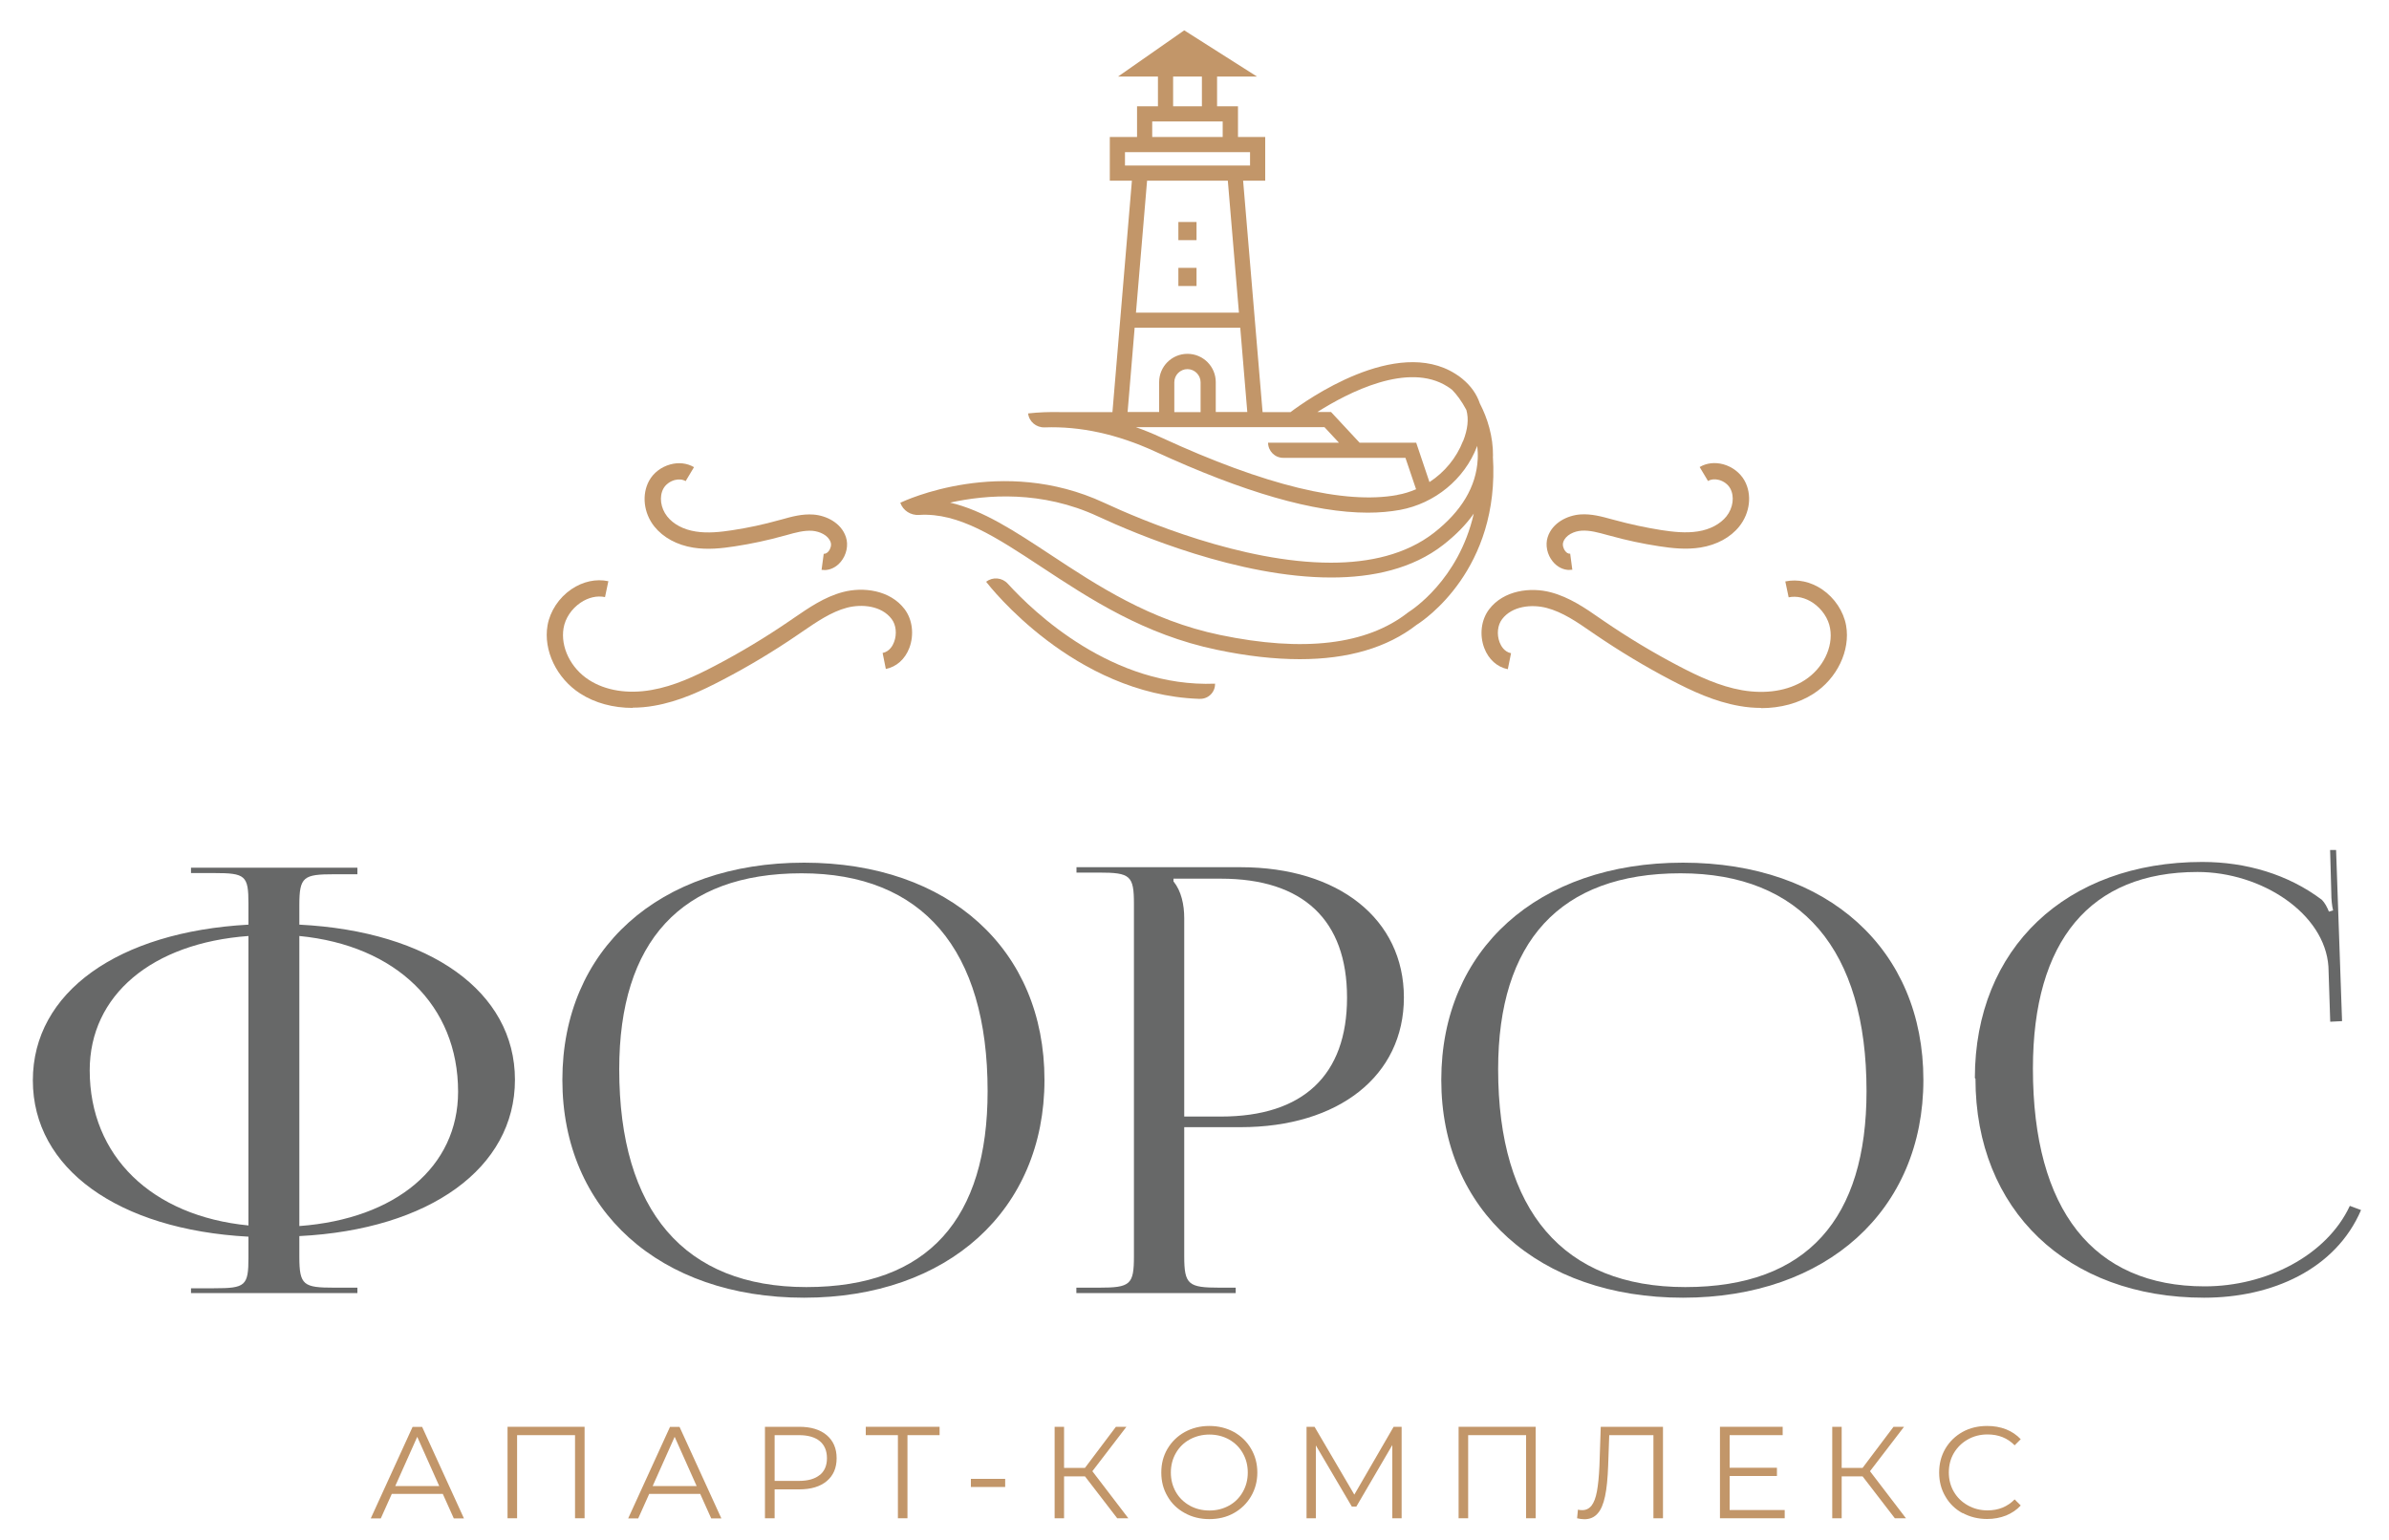 <?xml version="1.0" encoding="UTF-8"?>
<svg id="_Слой_1" data-name="Слой 1" xmlns="http://www.w3.org/2000/svg" viewBox="0 0 200 128.98">
  <defs>
    <style>
      .cls-1 {
        fill: #c29669;
      }

      .cls-2 {
        fill: #676868;
      }
    </style>
  </defs>
  <g>
    <g>
      <path class="cls-1" d="M124.99,38.21h0c.02-1.66-.47-3.21-1.1-4.42-.26-.78-.75-1.48-1.47-2.07,0,0,0,0-.01-.01h0c-.17-.14-.36-.28-.56-.4-4.96-3.16-12.53,2.23-13.81,3.2h-2.34l-1.63-19.38h1.85v-3.66h-2.28v-2.57h-1.75v-2.49h3.34l-6.09-3.87-5.54,3.87h3.34v2.49h-1.75v2.57h-2.28v3.66h1.85l-1.63,19.38h-4.37c-.9-.02-1.8.01-2.69.11h0c.08.69.68,1.19,1.38,1.17,2.99-.11,6.09.57,9.23,2.01,7.47,3.44,13.34,5.13,17.83,5.13.96,0,1.85-.08,2.69-.23,2.92-.54,5.4-2.57,6.45-5.31,0-.02.01-.04.02-.06.04.37.06.74.04,1.12-.12,2.3-1.36,4.37-3.68,6.18-2.34,1.81-5.38,2.49-8.61,2.49-7.42,0-15.83-3.55-18.99-5.02-8.58-3.99-16.72-.16-17.06,0h0c.23.66.88,1.07,1.58,1.02,3.31-.21,6.43,1.85,10.27,4.38,4.01,2.64,8.55,5.64,14.64,6.91,2.52.53,4.84.79,6.95.79,4.04,0,7.32-.96,9.79-2.88.59-.37,6.99-4.63,6.38-14.11ZM98.21,6.41h2.41v2.49h-2.41v-2.49ZM96.46,10.17h5.9v1.3h-5.9v-1.3ZM94.18,12.74h10.47v1.12h-10.47v-1.12ZM102.79,15.13l.93,11.05h-8.62l.93-11.05h6.76ZM95,27.44h8.83l.59,7.06h-2.64v-2.5c0-1.31-1.06-2.37-2.37-2.37s-2.37,1.06-2.37,2.37v2.5h-2.64l.59-7.06ZM100.52,34.51h-2.21v-2.5c0-.61.5-1.1,1.1-1.1s1.1.5,1.1,1.1v2.5ZM116.98,41.45c-4.42.81-11.07-.8-19.76-4.81-.71-.33-1.42-.62-2.13-.87h15.79l1.21,1.3h-5.93c0,.7.57,1.27,1.27,1.27h10.23l.89,2.63c-.5.21-1.02.38-1.56.47ZM122.48,36.93c-.55,1.42-1.55,2.62-2.81,3.44l-1.11-3.3h-4.74l-2.39-2.57h-1.14c2.57-1.63,7.59-4.23,10.89-2.13.14.09.27.18.39.28.36.36.8.94,1.19,1.68.21.75.12,1.61-.27,2.6ZM117.92,51.26l-.06.04c-3.45,2.7-8.74,3.33-15.73,1.87-5.86-1.22-10.29-4.15-14.2-6.73-2.96-1.95-5.64-3.72-8.39-4.35,3.06-.68,7.68-1.03,12.37,1.15,3.23,1.5,11.81,5.12,19.54,5.12,3.48,0,6.8-.73,9.37-2.73,1.05-.82,1.91-1.69,2.56-2.62-1.27,5.59-5.25,8.11-5.45,8.24Z"/>
      <path class="cls-1" d="M82.55,48.71h0c.31.41,7.36,9.42,17.78,9.81.03,0,.08,0,.14,0,.7.01,1.27-.57,1.25-1.27h0c-8.57.34-15.16-5.96-17.36-8.38-.47-.51-1.25-.58-1.79-.16Z"/>
      <rect class="cls-1" x="98.65" y="22.43" width="1.52" height="1.52"/>
      <rect class="cls-1" x="98.65" y="18.59" width="1.52" height="1.52"/>
    </g>
    <g>
      <g>
        <path class="cls-1" d="M147.44,59.28c-.59,0-1.2-.05-1.81-.16-2.08-.36-3.98-1.25-5.72-2.16-2.18-1.14-4.32-2.43-6.36-3.82l-.35-.24c-1.17-.81-2.38-1.64-3.71-1.99-1.25-.33-2.9-.17-3.74.94-.38.5-.46,1.27-.21,1.93.11.29.38.8.96.92l-.27,1.34c-.89-.18-1.61-.82-1.97-1.77-.42-1.1-.26-2.37.4-3.24,1.22-1.61,3.48-1.88,5.17-1.43,1.55.41,2.87,1.31,4.13,2.19l.35.24c1.99,1.36,4.08,2.62,6.22,3.74,1.64.86,3.42,1.7,5.32,2.03,1.99.34,3.84.05,5.23-.84,1.53-.98,2.41-2.77,2.13-4.34-.14-.83-.68-1.62-1.42-2.13-.65-.44-1.38-.61-2.05-.47l-.28-1.33c1.03-.22,2.13.02,3.09.67,1.04.71,1.79,1.84,2,3.02.37,2.1-.76,4.45-2.74,5.72-1.23.79-2.75,1.2-4.39,1.2Z"/>
        <path class="cls-1" d="M131.4,47.73c-.53,0-1.03-.25-1.4-.7-.48-.58-.65-1.39-.43-2.06.39-1.2,1.65-1.81,2.72-1.89.94-.07,1.82.18,2.66.41l.23.06c1.28.35,2.59.63,3.9.84.99.15,2.05.27,3.06.11,1.03-.16,1.88-.62,2.4-1.27.55-.7.68-1.65.31-2.33-.19-.34-.54-.6-.94-.71-.34-.09-.67-.06-.92.09l-.7-1.17c.57-.34,1.28-.42,1.98-.23.76.21,1.41.71,1.78,1.37.64,1.16.46,2.7-.44,3.83-.73.92-1.89,1.55-3.25,1.77-1.2.19-2.38.06-3.48-.11-1.37-.21-2.73-.5-4.06-.87l-.23-.06c-.77-.21-1.49-.42-2.2-.37-.6.04-1.33.36-1.52.96-.08.23,0,.54.18.76.07.09.21.23.4.2l.18,1.35c-.08,0-.15.01-.23.01Z"/>
      </g>
      <g>
        <path class="cls-1" d="M52.97,59.28c-1.64,0-3.16-.41-4.39-1.2-1.98-1.27-3.11-3.62-2.74-5.72.21-1.18.95-2.31,2-3.02.96-.65,2.06-.89,3.09-.67l-.28,1.33c-.67-.14-1.4.03-2.05.47-.75.51-1.28,1.3-1.42,2.13-.27,1.58.6,3.36,2.13,4.34,1.38.89,3.24,1.19,5.23.84,1.9-.33,3.68-1.17,5.32-2.03,2.14-1.12,4.23-2.38,6.22-3.74l.35-.24c1.27-.87,2.58-1.78,4.13-2.19,1.69-.45,3.95-.18,5.17,1.43.66.87.81,2.14.4,3.24-.36.95-1.08,1.59-1.97,1.77l-.27-1.34c.58-.12.85-.62.96-.92.25-.66.17-1.44-.21-1.93-.84-1.11-2.48-1.27-3.74-.94-1.32.35-2.54,1.19-3.71,1.99l-.35.24c-2.03,1.39-4.17,2.68-6.36,3.82-1.74.91-3.63,1.8-5.72,2.16-.61.11-1.22.16-1.81.16Z"/>
        <path class="cls-1" d="M69.01,47.73c-.07,0-.15,0-.23-.01l.18-1.35c.18.03.33-.12.4-.2.18-.22.26-.53.18-.76-.2-.6-.93-.91-1.53-.96-.7-.05-1.43.15-2.2.37l-.23.06c-1.33.37-2.69.66-4.06.87-1.1.17-2.28.3-3.48.11-1.37-.22-2.52-.85-3.26-1.77-.9-1.13-1.07-2.67-.44-3.83.36-.66,1.01-1.16,1.78-1.37.7-.19,1.4-.11,1.98.23l-.7,1.17c-.25-.15-.58-.18-.92-.09-.4.11-.76.38-.94.71-.37.67-.24,1.63.31,2.33.52.66,1.37,1.11,2.4,1.27,1.01.16,2.07.04,3.06-.11,1.31-.2,2.62-.48,3.9-.84l.23-.06c.85-.24,1.72-.48,2.66-.41,1.07.08,2.33.69,2.72,1.89.22.67.05,1.48-.43,2.06-.37.45-.87.7-1.4.7Z"/>
      </g>
    </g>
    <g>
      <path class="cls-2" d="M15.99,107.88h1.93c2.63,0,2.88-.2,2.88-2.58v-1.74c-10.91-.59-18.05-5.7-18.05-13.09s7.14-12.44,18.05-13.04v-1.74c0-2.38-.25-2.58-2.88-2.58h-1.93v-.45h13.93v.55h-1.93c-2.58,0-2.93.2-2.93,2.58v1.64c10.91.55,18.05,5.6,18.05,12.99s-7.14,12.54-18.05,13.09v1.74c0,2.38.35,2.58,2.93,2.58h1.93v.45h-13.93v-.4ZM20.8,78.38c-8.08.59-13.29,4.96-13.29,11.25,0,7.19,5.2,12.2,13.29,12.99v-24.24ZM25.06,102.67c8.08-.6,13.29-4.96,13.29-11.25,0-7.24-5.2-12.25-13.29-13.04v24.29Z"/>
      <path class="cls-2" d="M47.08,90.43c0-10.91,8.08-18.19,20.23-18.19s20.13,7.29,20.13,18.19-8.08,18.24-20.13,18.24-20.23-7.29-20.23-18.24ZM82.68,91.37c0-11.85-5.45-18.24-15.57-18.24s-15.27,5.75-15.27,16.41c0,11.85,5.45,18.24,15.67,18.24s15.17-5.75,15.17-16.41Z"/>
      <path class="cls-2" d="M90.12,107.83h1.88c2.63,0,2.93-.25,2.93-2.63v-29.5c0-2.38-.3-2.63-2.93-2.63h-1.88v-.45h13.73c8.23,0,13.68,4.36,13.68,10.91s-5.45,10.86-13.68,10.86h-4.71v10.81c0,2.38.35,2.63,2.97,2.63h1.34v.45h-13.34v-.45ZM98.25,73.82c.64.79.89,1.93.89,3.07v16.61h3.07c6.89,0,10.56-3.47,10.56-9.96s-3.67-9.96-10.56-9.96h-3.97v.25Z"/>
      <path class="cls-2" d="M120.66,90.43c0-10.91,8.08-18.19,20.23-18.19s20.13,7.29,20.13,18.19-8.08,18.24-20.13,18.24-20.23-7.29-20.23-18.24ZM156.26,91.37c0-11.85-5.45-18.24-15.57-18.24s-15.27,5.75-15.27,16.41c0,11.85,5.45,18.24,15.67,18.24s15.17-5.75,15.17-16.41Z"/>
      <path class="cls-2" d="M165.33,90.28c0-10.86,7.64-18.1,19.04-18.1,3.67,0,7.19,1.04,10.01,3.17.25.25.45.64.59.99l.35-.1c-.1-.4-.15-.94-.15-1.44l-.1-3.62h.5l.5,14.33-.99.05-.15-4.61c-.3-4.46-5.6-7.93-10.96-7.93-8.97,0-13.78,5.75-13.78,16.46,0,11.85,5.06,18.24,14.38,18.24,5.16,0,10.21-2.58,12.15-6.74l.94.35c-2.13,4.96-7.44,7.34-13.14,7.34-11.45,0-19.14-7.34-19.14-18.34l-.05-.05Z"/>
    </g>
  </g>
  <g>
    <path class="cls-1" d="M37.07,125.1h-4.27l-.92,2.05h-.84l3.5-7.66h.8l3.5,7.66h-.85l-.92-2.05ZM36.77,124.44l-1.84-4.12-1.84,4.12h3.68Z"/>
    <path class="cls-1" d="M48.94,119.48v7.66h-.8v-6.96h-4.85v6.96h-.8v-7.66h6.45Z"/>
    <path class="cls-1" d="M58.62,125.1h-4.27l-.92,2.05h-.84l3.5-7.66h.8l3.5,7.66h-.85l-.92-2.05ZM58.32,124.44l-1.84-4.12-1.84,4.12h3.68Z"/>
    <path class="cls-1" d="M69.21,120.18c.55.47.83,1.11.83,1.93s-.28,1.46-.83,1.92c-.55.46-1.32.69-2.3.69h-2.06v2.42h-.81v-7.66h2.87c.98,0,1.74.23,2.3.7ZM68.63,123.52c.4-.33.6-.8.6-1.41s-.2-1.1-.6-1.43c-.4-.33-.98-.5-1.74-.5h-2.04v3.83h2.04c.76,0,1.34-.17,1.74-.5Z"/>
    <path class="cls-1" d="M78.66,120.18h-2.69v6.96h-.8v-6.96h-2.69v-.7h6.18v.7Z"/>
    <path class="cls-1" d="M81.28,123.84h2.87v.68h-2.87v-.68Z"/>
    <path class="cls-1" d="M90.83,123.63h-1.75v3.51h-.79v-7.66h.79v3.44h1.75l2.59-3.44h.88l-2.85,3.72,3.01,3.94h-.93l-2.7-3.51Z"/>
    <path class="cls-1" d="M99.18,126.7c-.62-.34-1.1-.8-1.44-1.4-.35-.59-.52-1.25-.52-1.99s.17-1.4.52-1.99c.35-.59.83-1.06,1.44-1.4.62-.34,1.3-.51,2.06-.51s1.44.17,2.05.5c.61.34,1.09.8,1.44,1.4.35.59.53,1.26.53,2s-.18,1.4-.53,2c-.35.59-.83,1.06-1.44,1.4-.61.34-1.29.5-2.05.5s-1.45-.17-2.06-.51ZM102.89,126.08c.49-.27.87-.65,1.15-1.14.28-.49.42-1.03.42-1.63s-.14-1.14-.42-1.63c-.28-.49-.66-.86-1.15-1.14-.49-.27-1.04-.41-1.64-.41s-1.15.14-1.65.41c-.49.27-.88.65-1.16,1.14-.28.49-.42,1.03-.42,1.63s.14,1.14.42,1.63c.28.49.67.86,1.16,1.14.49.27,1.04.41,1.65.41s1.15-.14,1.64-.41Z"/>
    <path class="cls-1" d="M117.34,119.48v7.66h-.78v-6.13l-3.01,5.15h-.38l-3.01-5.12v6.1h-.78v-7.66h.67l3.33,5.68,3.29-5.68h.67Z"/>
    <path class="cls-1" d="M128.56,119.48v7.66h-.8v-6.96h-4.85v6.96h-.8v-7.66h6.45Z"/>
    <path class="cls-1" d="M139.22,119.48v7.66h-.8v-6.96h-3.7l-.09,2.56c-.04,1.06-.12,1.91-.26,2.56-.14.65-.34,1.13-.62,1.44-.28.32-.65.48-1.11.48-.2,0-.4-.03-.61-.08l.07-.72c.12.03.24.04.36.04.32,0,.58-.13.78-.38.2-.26.35-.65.45-1.19.1-.54.17-1.25.21-2.13l.11-3.28h5.2Z"/>
    <path class="cls-1" d="M149.41,126.44v.7h-5.42v-7.66h5.25v.7h-4.44v2.73h3.96v.69h-3.96v2.85h4.61Z"/>
    <path class="cls-1" d="M155.93,123.63h-1.75v3.51h-.79v-7.66h.79v3.44h1.75l2.59-3.44h.88l-2.85,3.72,3.01,3.94h-.93l-2.7-3.51Z"/>
    <path class="cls-1" d="M164.29,126.71c-.61-.34-1.09-.8-1.43-1.4-.35-.59-.52-1.26-.52-2s.17-1.4.52-2c.35-.59.83-1.06,1.44-1.4.61-.34,1.3-.5,2.06-.5.57,0,1.09.09,1.58.28.48.19.89.47,1.23.83l-.51.51c-.6-.61-1.35-.91-2.27-.91-.61,0-1.16.14-1.65.42-.5.28-.88.66-1.17,1.14-.28.48-.42,1.02-.42,1.62s.14,1.14.42,1.62c.28.48.67.86,1.17,1.14.5.28,1.05.42,1.65.42.92,0,1.67-.31,2.27-.92l.51.51c-.34.37-.75.64-1.23.84-.49.19-1.01.29-1.58.29-.76,0-1.44-.17-2.05-.5Z"/>
  </g>
</svg>